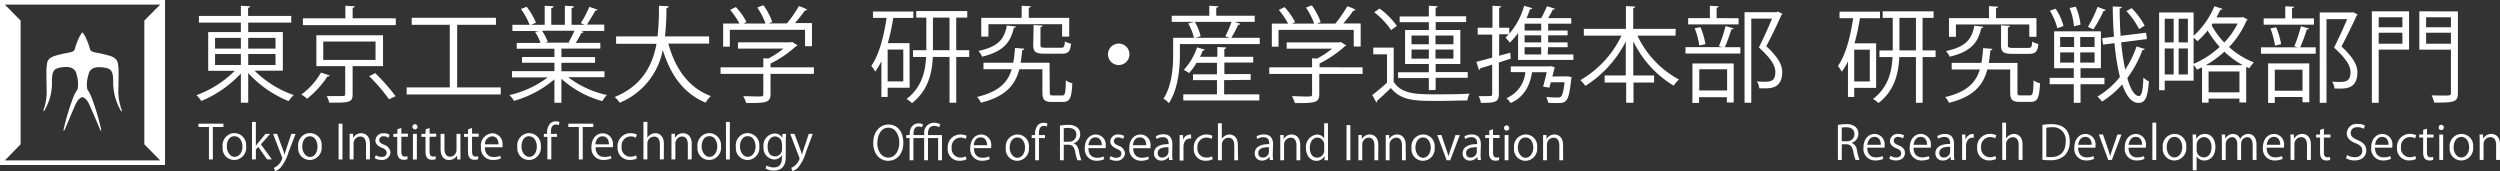 <svg xmlns="http://www.w3.org/2000/svg" xmlns:xlink="http://www.w3.org/1999/xlink" width="520.478" height="35.619" viewBox="0 0 520.478 35.619">
  <rect x="0" y="0" width="520.478" height="35.619" fill="#333333" stroke="none"/>
  <defs>
    <clipPath id="clip-path">
      <rect id="長方形_1444" data-name="長方形 1444" width="520.478" height="35.619" transform="translate(0 0)" fill="none"/>
    </clipPath>
  </defs>
  <g id="グループ_621" data-name="グループ 621" transform="translate(0 0)">
    <g id="グループ_620" data-name="グループ 620" clip-path="url(#clip-path)">
      <path id="パス_452" data-name="パス 452" d="M58.884,14.709H53a21.634,21.634,0,0,0,8.159,5.083,6.357,6.357,0,0,0-1.069,1.262,23.276,23.276,0,0,1-8.412-5.84v6.177H50.148V15.3a23.646,23.646,0,0,1-8.232,5.72,6.148,6.148,0,0,0-1.034-1.2,22.006,22.006,0,0,0,8-5.083h-5.54V6.681h6.8V4.711H41.411V3.317h8.737V1.2l1.934.108c0,.156-.12.264-.432.312V3.317h8.989V4.711H51.674v1.97h7.21ZM44.776,10.118h5.372V7.883H44.776Zm0,3.413h5.372V11.248H44.776Zm12.57-5.648H51.674v2.235h5.7Zm0,3.365H51.674v2.283h5.7Z" fill="#fff"/>
      <path id="パス_453" data-name="パス 453" d="M68.654,15.707c-.084.18-.276.216-.48.2a19.546,19.546,0,0,1-4.242,4.651,6.151,6.151,0,0,0-1.2-.877,14.43,14.43,0,0,0,4.086-4.567ZM82.4,3.81V5.228H63.066V3.81H71.9V1.2l1.959.108c0,.168-.132.277-.445.3v2.2Zm-2.656,9.962H73.413v5.852c0,1.743-.757,1.755-4.867,1.755A5.646,5.646,0,0,0,68.029,20h2.4c1.334,0,1.442,0,1.442-.433V13.772H65.866V7.343h13.88Zm-12.45-1.3H78.184V8.641H67.3ZM81,20.67a36.693,36.693,0,0,0-4.134-4.807l1.25-.637a40.35,40.35,0,0,1,4.242,4.807Z" fill="#fff"/>
      <path id="パス_454" data-name="パス 454" d="M95.176,18.194h9.073V19.66H84.661V18.194h8.977V5.167h-7.92V3.7h17.534V5.167H95.176Z" fill="#fff"/>
      <path id="パス_455" data-name="パス 455" d="M125.845,16.079H118.3a20.253,20.253,0,0,0,8.063,3.7,6.287,6.287,0,0,0-.973,1.274A21.093,21.093,0,0,1,116.88,16.4v4.987h-1.454V16.512a22.1,22.1,0,0,1-8.412,4.482,5.8,5.8,0,0,0-.962-1.2,20.938,20.938,0,0,0,7.98-3.678h-7.439v-1.3h8.833V13.063h-6.742v-1.2h6.742V10.143h-7.847v-1.2h4.951a10.825,10.825,0,0,0-1.13-2.307l.853-.18h-5.576V5.168h3.6a16.391,16.391,0,0,0-1.826-3.305l1.2-.445a14.254,14.254,0,0,1,1.935,3.305l-1.033.445h2.848V1.2l1.851.108c0,.217-.205.325-.481.373V5.168H117.6V1.2l1.9.108c0,.217-.229.325-.5.373V5.168h2.74l-.829-.361a19.746,19.746,0,0,0,1.778-3.389l1.719.589c0,.132-.217.193-.457.193-.457.853-1.2,2.042-1.755,2.92H125.8V6.442h-4.915l.637.2a.434.434,0,0,1-.457.192c-.3.589-.781,1.43-1.2,2.091h5.119v1.2h-8.1v1.754h7.006v1.2H116.88v1.755h8.965ZM118.382,8.8a19.662,19.662,0,0,0,1.2-2.4h-6.742a10.419,10.419,0,0,1,1.2,2.331l-.673.156h5.359Z" fill="#fff"/>
      <path id="パス_456" data-name="パス 456" d="M147.644,9.073h-8.5c1.406,5.2,4.218,9.2,8.844,10.924a6.635,6.635,0,0,0-1.081,1.37c-4.543-1.875-7.307-5.721-8.917-10.96a14.927,14.927,0,0,1-8.977,10.984,5.526,5.526,0,0,0-1.045-1.2c5.744-2.319,7.9-6.67,8.712-11.068h-8.412V7.571H136.9a56.449,56.449,0,0,0,.288-6.369l2.043.108c0,.2-.192.312-.481.372a56.772,56.772,0,0,1-.3,5.889h9.169Z" fill="#fff"/>
      <path id="パス_457" data-name="パス 457" d="M169.443,14.012v1.37h-9.025V19.6c0,1.827-1.045,1.851-5.059,1.851a6.634,6.634,0,0,0-.637-1.43c1.106,0,2.091.06,2.788.06,1.262,0,1.406,0,1.406-.481V15.382h-8.9v-1.37h8.9V12.125l1.033.061a17.631,17.631,0,0,0,3.149-2.067H153.64v-1.3h11l.265-.1,1.129.721a.444.444,0,0,1-.324.192,23,23,0,0,1-5.288,3.605v.781ZM151.946,6.2V9.71h-1.394V4.9h3.389a15.824,15.824,0,0,0-1.935-2.848l1.2-.589a14.038,14.038,0,0,1,2.2,3.113l-.625.324h4.6a15.068,15.068,0,0,0-1.719-3.329l1.262-.492a13.568,13.568,0,0,1,1.851,3.473l-.757.324h3.8a24.783,24.783,0,0,0,2.5-3.605A8.69,8.69,0,0,1,168.037,2c-.06.132-.228.192-.457.18A31.739,31.739,0,0,1,165.5,4.807h3.545V9.614H167.6V6.2Z" fill="#fff"/>
      <path id="パス_458" data-name="パス 458" d="M46.519,26.438h-2.2V33.2H43.5V26.438H41.316v-.685h5.2Z" fill="#fff"/>
      <path id="パス_459" data-name="パス 459" d="M51.241,30.488A2.547,2.547,0,0,1,49.006,33.3h-.264a2.4,2.4,0,0,1-2.4-2.4v-.361a2.56,2.56,0,0,1,2.248-2.824h.252a2.475,2.475,0,0,1,2.4,2.536,1.3,1.3,0,0,1,0,.216m-2.4-2.115c-1.2,0-1.622,1.142-1.622,2.163s.649,2.139,1.61,2.139,1.646-.925,1.646-2.127c0-.949-.468-2.151-1.634-2.151" fill="#fff"/>
      <path id="パス_460" data-name="パス 460" d="M56.6,33.192h-1l-1.839-2.62-.493.553v2.067h-.805V25.381h.805v4.975c.132-.192.313-.421.457-.6l1.55-1.887h.974l-1.935,2.175Z" fill="#fff"/>
      <path id="パス_461" data-name="パス 461" d="M61.54,27.868l-1.454,3.773a8.8,8.8,0,0,1-1.755,3.353,2.638,2.638,0,0,1-1.081.625l-.228-.685a3.014,3.014,0,0,0,1.718-1.911.727.727,0,0,0,0-.228l-1.887-4.927h.829l1.2,3.233c.144.372.253.793.349,1.117.084-.324.216-.721.348-1.129l1.07-3.221Z" fill="#fff"/>
      <path id="パス_462" data-name="パス 462" d="M66.96,30.488A2.547,2.547,0,0,1,64.725,33.3h-.252a2.4,2.4,0,0,1-2.4-2.4v-.361a2.536,2.536,0,0,1,2.21-2.824h.278a2.4,2.4,0,0,1,2.4,2.4,1.937,1.937,0,0,1,0,.373m-2.4-2.115c-1.2,0-1.634,1.142-1.634,2.163s.649,2.139,1.61,2.139,1.562-.949,1.562-2.151c0-.949-.456-2.151-1.622-2.151" fill="#fff"/>
      <rect id="長方形_1440" data-name="長方形 1440" width="0.805" height="7.451" transform="translate(70.493 25.753)" fill="#fff"/>
      <path id="パス_463" data-name="パス 463" d="M77.018,33.192H76.2V30.043c0-.865-.313-1.622-1.2-1.622a1.442,1.442,0,0,0-1.394,1.489h0v3.281h-.817V27.856h.721v.878a1.9,1.9,0,0,1,1.706-1c.661,0,1.8.409,1.8,2.211Z" fill="#fff"/>
      <path id="パス_464" data-name="パス 464" d="M80.888,28.685a1.855,1.855,0,0,0-1.033-.312.818.818,0,0,0-.9.709v.084c0,.456.3.673.986.961a1.888,1.888,0,0,1,1.358,1.6A1.719,1.719,0,0,1,79.448,33.3l-.038,0a2.8,2.8,0,0,1-1.394-.361l.216-.625a2.5,2.5,0,0,0,1.2.361c.721,0,1.069-.373,1.069-.853s-.288-.77-.985-1.058c-.9-.361-1.358-.865-1.358-1.5a1.585,1.585,0,0,1,1.622-1.526H79.9a2.4,2.4,0,0,1,1.2.312Z" fill="#fff"/>
      <path id="パス_465" data-name="パス 465" d="M82.751,26.907l.805-.276v1.2h1.37v.637h-1.37v3.077c0,.673.2,1.045.721,1.045a1.423,1.423,0,0,0,.553-.072v.625a2.228,2.228,0,0,1-.793.12c-1.3,0-1.334-1.2-1.334-1.73V28.5h-.817v-.637H82.7Z" fill="#fff"/>
      <path id="パス_466" data-name="パス 466" d="M86.392,26.931a.542.542,0,0,1-.025-1.082h0a.553.553,0,1,1,0,1.106m.42,6.261h-.817V27.868h.817Z" fill="#fff"/>
      <path id="パス_467" data-name="パス 467" d="M88.639,26.907l.793-.276v1.2h1.382v.637H89.432v3.077c0,.673.2,1.045.721,1.045a1.423,1.423,0,0,0,.553-.072v.625a2.228,2.228,0,0,1-.793.12c-1.286,0-1.322-1.2-1.322-1.73V28.5h-.865v-.637h.829Z" fill="#fff"/>
      <path id="パス_468" data-name="パス 468" d="M95.861,31.786V33.2h-.685v-.841a1.935,1.935,0,0,1-1.706.949c-.794,0-1.743-.456-1.743-2.3V27.868h.805v3c0,1.033.313,1.754,1.2,1.754a1.406,1.406,0,0,0,1.31-1.382V27.868h.817Z" fill="#fff"/>
      <path id="パス_469" data-name="パス 469" d="M97.472,26.907l.805-.276v1.2h1.382v.637H98.277v3.077c0,.673.2,1.045.721,1.045a1.423,1.423,0,0,0,.553-.072v.625a2.228,2.228,0,0,1-.793.12c-1.286,0-1.334-1.2-1.334-1.73V28.5h-.817v-.637h.817Z" fill="#fff"/>
      <path id="パス_470" data-name="パス 470" d="M104.3,32.975a4,4,0,0,1-1.671.325,2.4,2.4,0,0,1-2.5-2.3,2.052,2.052,0,0,1,0-.384,2.536,2.536,0,0,1,2.174-2.852c.076-.01.152-.017.229-.02a2.162,2.162,0,0,1,2.094,2.23c0,.021,0,.043,0,.065V30.2a2.9,2.9,0,0,1,0,.457h-3.677c0,1.466.853,2.031,1.815,2.031a3.387,3.387,0,0,0,1.382-.241Zm-.517-2.932c0-.721-.288-1.658-1.334-1.658a1.633,1.633,0,0,0-1.5,1.658Z" fill="#fff"/>
      <path id="パス_471" data-name="パス 471" d="M112.6,30.488a2.547,2.547,0,0,1-2.235,2.812H110.1a2.4,2.4,0,0,1-2.4-2.4v-.361a2.56,2.56,0,0,1,2.248-2.824h.252a2.475,2.475,0,0,1,2.4,2.536,1.3,1.3,0,0,1,0,.216m-2.4-2.115c-1.2,0-1.634,1.142-1.634,2.163s.661,2.139,1.622,2.139,1.574-.925,1.574-2.127c0-.949-.456-2.151-1.622-2.151" fill="#fff"/>
      <path id="パス_472" data-name="パス 472" d="M113.911,27.868a2.884,2.884,0,0,1,.589-2.127,1.73,1.73,0,0,1,1.2-.481,1.767,1.767,0,0,1,.781.156l-.133.637a1.517,1.517,0,0,0-.612-.132c-.842,0-1.046.781-1.046,1.647v.3h1.286V28.5h-1.2v4.687h-.817V28.5h-.733v-.637Z" fill="#fff"/>
      <path id="パス_473" data-name="パス 473" d="M123.525,26.438h-2.2V33.2h-.817V26.438h-2.187v-.685h5.2Z" fill="#fff"/>
      <path id="パス_474" data-name="パス 474" d="M127.3,32.975a4.051,4.051,0,0,1-1.683.325,2.4,2.4,0,0,1-2.487-2.317v0a1.8,1.8,0,0,1,0-.36c0-1.671.937-2.872,2.4-2.872a2.163,2.163,0,0,1,2.082,2.241l0,.054v.6h-3.605c0,1.466.841,2.031,1.8,2.031a3.417,3.417,0,0,0,1.334-.229Zm-.529-2.932c0-.721-.288-1.658-1.334-1.658s-1.406.925-1.49,1.658Z" fill="#fff"/>
      <path id="パス_475" data-name="パス 475" d="M132.586,33a3.342,3.342,0,0,1-1.454.3,2.475,2.475,0,0,1-2.559-2.389V30.9a2.912,2.912,0,0,1,0-.324,2.693,2.693,0,0,1,2.512-2.849h.216a2.963,2.963,0,0,1,1.286.289l-.2.661a2.058,2.058,0,0,0-1.094-.277,1.912,1.912,0,0,0-1.887,1.935,1.027,1.027,0,0,0,0,.192,1.875,1.875,0,0,0,1.631,2.091h.208a2.58,2.58,0,0,0,1.2-.264Z" fill="#fff"/>
      <path id="パス_476" data-name="パス 476" d="M138.2,33.192h-.817V30.043c0-.865-.313-1.61-1.2-1.61a1.442,1.442,0,0,0-1.406,1.477h0V33.18h-.817V25.369h.817v3.305a2,2,0,0,1,1.658-.95c.649,0,1.779.409,1.779,2.211Z" fill="#fff"/>
      <path id="パス_477" data-name="パス 477" d="M144,33.192h-.8V30.043c0-.865-.313-1.622-1.2-1.622a1.455,1.455,0,0,0-1.394,1.512v3.259h-.817V27.856h.721v.878a1.9,1.9,0,0,1,1.706-1c.673,0,1.8.409,1.8,2.211Z" fill="#fff"/>
      <path id="パス_478" data-name="パス 478" d="M150.107,30.488a2.547,2.547,0,0,1-2.235,2.812h-.264a2.4,2.4,0,0,1-2.4-2.4v-.361a2.56,2.56,0,0,1,2.248-2.824h.252a2.475,2.475,0,0,1,2.4,2.536,1.3,1.3,0,0,1,0,.216m-2.4-2.115c-1.2,0-1.634,1.142-1.634,2.163s.661,2.139,1.622,2.139,1.634-.949,1.634-2.151c0-.949-.456-2.151-1.622-2.151" fill="#fff"/>
      <rect id="長方形_1441" data-name="長方形 1441" width="0.805" height="7.823" transform="translate(151.141 25.38)" fill="#fff"/>
      <path id="パス_479" data-name="パス 479" d="M158.086,30.488a2.547,2.547,0,0,1-2.235,2.812H155.6a2.4,2.4,0,0,1-2.4-2.4v-.361a2.536,2.536,0,0,1,2.211-2.824h.277a2.475,2.475,0,0,1,2.4,2.536,1.3,1.3,0,0,1,0,.216m-2.4-2.115c-1.2,0-1.634,1.142-1.634,2.163s.649,2.139,1.61,2.139S157.3,31.7,157.3,30.5c0-.949-.456-2.151-1.622-2.151" fill="#fff"/>
      <path id="パス_480" data-name="パス 480" d="M163.65,27.856c0,.385-.06.817-.06,1.466v3.125c0,.925,0,3.064-2.535,3.064a3.237,3.237,0,0,1-1.671-.421l.216-.637a2.934,2.934,0,0,0,1.491.4c.985,0,1.694-.517,1.694-1.923V32.29a1.828,1.828,0,0,1-1.646.914,2.4,2.4,0,0,1-2.187-2.6A2.512,2.512,0,0,1,161.1,27.8h.156a1.719,1.719,0,0,1,1.622.913V27.9Zm-.877,2.055A1.454,1.454,0,0,0,161.4,28.4c-.937,0-1.586.829-1.586,2.127s.541,2.019,1.574,2.019a1.454,1.454,0,0,0,1.43-1.478v-1.2Z" fill="#fff"/>
      <path id="パス_481" data-name="パス 481" d="M169.215,27.868,167.8,31.641a8.687,8.687,0,0,1-1.743,3.353,2.748,2.748,0,0,1-1.093.625l-.228-.685a3.043,3.043,0,0,0,1.73-1.911.693.693,0,0,0-.06-.228l-1.887-4.927h.89l1.2,3.233a10.938,10.938,0,0,1,.349,1.117c.1-.324.216-.721.348-1.129l1.07-3.221Z" fill="#fff"/>
      <path id="パス_482" data-name="パス 482" d="M0,34.357H34.357V0H0ZM33.347,33.4H1.009L4.29,30.043V4.29L1.009.962H33.347l-3.3,3.328V30.043Zm-8-10.491c.06.18.06.24,0,.264s-.108,0-.2-.144a12.761,12.761,0,0,1-1.2-2.908,12.188,12.188,0,0,1-.385-3.293c0-2.4-.661-2.668-2.523-2.824-2.332-.192-2.56,1.2-2.644,1.659A6.112,6.112,0,0,0,18.17,18.6a8.1,8.1,0,0,1,.817,1.478,49.852,49.852,0,0,1,2.067,6.838c0,.2.072.264,0,.288s-.108,0-.2-.192c-.685-1.634-1.827-4.3-2.236-5.192-.564-1.273-1.2-1.574-1.466-1.574s-.889.3-1.466,1.574c-.4.89-1.538,3.606-2.223,5.192-.1.228-.168.216-.216.192s0-.084,0-.288a50.322,50.322,0,0,1,2.079-6.838,8.1,8.1,0,0,1,.817-1.478,6.118,6.118,0,0,0-.168-2.98c-.085-.433-.313-1.851-2.644-1.659-1.875.2-2.512.457-2.512,2.86a11.945,11.945,0,0,1-.348,3.257,12.591,12.591,0,0,1-1.2,2.908c-.1.156-.168.168-.2.144s0-.084,0-.264a11.6,11.6,0,0,0,.649-3.6c0-1.07-.121-4.711,0-5.42s-.1-1.694,1.886-2.271A23.838,23.838,0,0,1,14,11.02c.516-.132,1.286-.144,1.55-.7a13.661,13.661,0,0,1,1.13-2.944,1.4,1.4,0,0,0,.24-.349c.1-.216.216-.252.228-.252s.144,0,.241.252a1.348,1.348,0,0,0,.24.349,13.661,13.661,0,0,1,1.13,2.944c.264.553,1.033.565,1.55.7a23.819,23.819,0,0,1,2.4.553c2.007.577,1.8,1.622,1.923,2.343s0,4.35,0,5.42a11.707,11.707,0,0,0,.709,3.569" fill="#fff"/>
      <path id="パス_483" data-name="パス 483" d="M189.379,18.266H184.8v1.911h-1.3V12.738a13.436,13.436,0,0,1-1.286,2.163,8.091,8.091,0,0,0-.817-1.2c1.574-2.188,2.6-6.009,3.185-9.975h-2.836V2.4h8.412V3.737h-4.194a43.412,43.412,0,0,1-1.13,5.24h4.518Zm-1.321-7.955H184.8v6.634h3.257Zm13.723.144v1.394h-2.7v9.542h-1.394V11.849H194.21c-.168,3.449-1,7.006-4.338,9.614a6.605,6.605,0,0,0-1.141-.854c3.148-2.4,3.929-5.66,4.073-8.736h-2.728V10.455h2.776V3.665h-2.1V2.307h10.624V3.665h-2.3v6.79Zm-7.547,0h3.449V3.665h-3.449Z" fill="#fff"/>
      <path id="パス_484" data-name="パス 484" d="M218.558,19.227c0,.565.108.649.7.649h1.862c.613,0,.722-.409.781-3.148a4.031,4.031,0,0,0,1.347.612c-.157,3.125-.517,3.882-1.972,3.882h-2.259c-1.538,0-1.994-.421-1.994-2V14.42h-4.807c-.866,3.269-2.824,5.672-8,6.958a4.076,4.076,0,0,0-.8-1.2c4.531-1.069,6.4-3.016,7.21-5.768h-5.876V13.062h6.2c.168-.961.288-1.971.372-3.076l1.923.144c0,.18-.168.288-.433.325-.084.913-.192,1.778-.324,2.607h6.009ZM211.5,5.515c0,.145-.169.253-.433.277-.649,2.824-1.923,4.879-6.6,6.008a3.952,3.952,0,0,0-.77-1.2c4.243-.865,5.444-2.608,5.913-5.288Zm-5.72-.48V7.618h-1.491v-3.9H212.7V1.2l1.912.108c0,.157-.132.265-.432.313V3.713H222.6v3.9h-1.479V5.035Zm9.409.168,1.863.132c0,.156-.121.265-.434.313v3.7c0,.481.157.589,1.071.589h3.184c.637,0,.756-.18.829-1.322a4.816,4.816,0,0,0,1.274.493c-.144,1.634-.577,2.067-1.947,2.067h-3.521c-1.91,0-2.4-.373-2.4-1.827Z" fill="#fff"/>
      <path id="パス_485" data-name="パス 485" d="M235.141,11.308a2.235,2.235,0,1,1-2.235-2.235,2.235,2.235,0,0,1,2.235,2.235" fill="#fff"/>
      <path id="パス_486" data-name="パス 486" d="M258.275,4.975a.459.459,0,0,1-.481.169,23.828,23.828,0,0,1-1.454,2.727h5.924v1.31h-16.62v2.127c0,2.9-.348,7.211-2.295,10.167a4.012,4.012,0,0,0-1.129-.925c1.8-2.776,2.018-6.6,2.018-9.242V7.871h4.339a11.757,11.757,0,0,0-1.2-2.992l1.2-.324H243.95V3.281h7.811V1.2l1.887.108c0,.156-.132.264-.433.3V3.281h8V4.555h-4.17ZM254.85,16.68v2.956h7.33V20.91H246.353V19.636h7.007V16.68h-4.988v-1.2h4.988v-2.4H249.1a11.273,11.273,0,0,1-1.55,2.139,7.987,7.987,0,0,0-1.1-.673,12.628,12.628,0,0,0,2.764-4.687l1.622.469a.421.421,0,0,1-.433.2c-.18.433-.348.866-.565,1.3h3.606V9.782l1.862.108c0,.157-.132.265-.408.313v1.622h6.008v1.2H254.9v2.4h5.48v1.2Zm.252-9.133a20.586,20.586,0,0,0,1.286-2.992h-7.631a10.307,10.307,0,0,1,1.2,2.992l-1.106.324h7.114Z" fill="#fff"/>
      <path id="パス_487" data-name="パス 487" d="M290.156,9.914v7.138c1.7,2.584,4.807,2.584,8.941,2.584,2.4,0,5.155,0,6.85-.157a5.5,5.5,0,0,0-.457,1.43c-1.49,0-3.881.1-6.008.1-4.807,0-7.764,0-9.915-2.692-1,.973-2.019,1.923-2.86,2.668a.3.3,0,0,1-.168.348l-.853-1.55a39.325,39.325,0,0,0,3.076-2.572v-5.9H285.9V9.914Zm-2.944-8.136a16.056,16.056,0,0,1,3.6,3.6l-1.2.9a15.47,15.47,0,0,0-3.521-3.726ZM297.475,18.77V16.247h-6.406v-1.2h6.406V13.327h-4.951V6.248h4.951V4.626h-6.081v-1.2h6.081V1.2l1.838.108c0,.157-.144.265-.432.3V3.388h6.357v1.2H298.9V6.248h5.131v7.079h-5.143V15h6.681v1.2h-6.681v2.523Zm-3.606-9.553h3.605V7.4h-3.605Zm0,2.992h3.605v-1.9h-3.605ZM302.594,7.4h-3.737V9.217h3.737Zm0,4.807v-1.9h-3.737V12.2Z" fill="#fff"/>
      <path id="パス_488" data-name="パス 488" d="M314.527,12.209l-2.476.806v6.573c0,1.718-.853,1.827-3.749,1.827a4.47,4.47,0,0,0-.457-1.406h1.3c1.514,0,1.514,0,1.514-.457V13.447c-.925.313-1.79.565-2.463.757a.42.42,0,0,1-.289.349l-.54-1.683c.913-.216,2.043-.528,3.292-.877V7.21h-3.016V5.768h3.076V1.2l1.827.108c0,.18-.132.264-.433.3V5.768h2.1v1.37h-2.1v4.471l2.3-.649Zm7.679-.865h5.36v1.13H316.053V6.862a12.622,12.622,0,0,1-1.73,2.019,8.226,8.226,0,0,0-.89-1.046A14.707,14.707,0,0,0,317.315,1.2l1.682.5c0,.145-.2.217-.456.217-.217.625-.457,1.2-.721,1.862h3.04a21.566,21.566,0,0,0,1.2-2.487l1.67.517c-.072.132-.216.192-.457.192-.24.505-.612,1.2-.961,1.778h4.807V4.927h-4.807v1.43h4.05v1h-4.05V8.833h4.05v1h-4.05Zm3.918,4.555h.312l.781.168-.1.409c-.3,2.824-.6,4-1.106,4.494s-.949.481-1.97.481a15.157,15.157,0,0,1-1.731-.072,4.144,4.144,0,0,0-.4-1.2,21.408,21.408,0,0,0,2.32.12,1.082,1.082,0,0,0,.721-.156c.324-.289.565-1.13.781-3.017h-2.86l-.313,1.13-1.3-.228c.276-.9.54-2.055.757-2.993h-3.053c-.48,3.089-1.911,5.3-4.446,6.406a7.88,7.88,0,0,0-.877-1.01,6.5,6.5,0,0,0,3.929-5.408h-3.04v-1.2h8.039l.289-.06.829.252a1.218,1.218,0,0,1-.108.337c-.1.432-.241,1-.4,1.574ZM320.86,4.927h-3.449v1.43h3.449Zm0,2.427h-3.449V8.832h3.449Zm-3.449,3.99h3.449V9.83h-3.449Z" fill="#fff"/>
      <path id="パス_489" data-name="パス 489" d="M348.824,7.427H340.9a20.057,20.057,0,0,0,8.664,9.133,6.317,6.317,0,0,0-1.118,1.274,21.857,21.857,0,0,1-8.412-9.241v7.114h4.339v1.478h-4.291v4.206h-1.526V17.185h-4.482V15.707h4.4V8.641a23.517,23.517,0,0,1-8.412,9.241,7.671,7.671,0,0,0-1.045-1.2,21.236,21.236,0,0,0,8.556-9.253h-7.835V6.009h8.76V1.262l1.959.108c0,.157-.132.265-.433.3V6.009h8.845Z" fill="#fff"/>
      <path id="パス_490" data-name="パス 490" d="M357.861,9.613a29.85,29.85,0,0,0,1.382-4.182l1.671.469c0,.132-.192.2-.457.216A34.291,34.291,0,0,1,359.1,9.83h3.233v1.322H350.9V9.806h7.643Zm4.1-5.816V5.083h-10.5V3.773h4.519V1.2l1.838.108c0,.157-.156.265-.432.3V3.773Zm-9.613,17.641v-8.22h8.592V21.33H359.52v-1.1h-5.793v1.2Zm1.67-15.79a14.505,14.505,0,0,1,1.033,3.533l-1.273.3a16.115,16.115,0,0,0-.962-3.605Zm5.552,8.772h-5.792v4.41h5.792ZM370.131,2.4l.949.481a.309.309,0,0,1-.192.216c-.841,1.911-1.959,4.254-3.16,6.513,2.343,2.187,3.316,3.81,3.316,5.372,0,3.413-2.4,3.413-3.773,3.413h-1a3.221,3.221,0,0,0-.492-1.43c.468,0,.925.06,1.346.06,1.454,0,2.487-.06,2.487-2.055,0-1.418-1.057-2.932-3.425-5.095,1.07-2.151,1.995-4.194,2.728-6.009H364.6V21.39H363.2V2.535h6.658Z" fill="#fff"/>
      <path id="パス_491" data-name="パス 491" d="M283.678,14.024v1.37h-9.013v4.218c0,1.827-1.045,1.851-5.071,1.851a7.031,7.031,0,0,0-.637-1.442c1.119,0,2.091.072,2.788.072,1.262,0,1.418,0,1.418-.481V15.394h-8.917v-1.37h8.917V12.137l1.021.061a17.577,17.577,0,0,0,3.149-2.067h-9.458V8.821h11.008l.253-.084,1.13.721a.388.388,0,0,1-.265.156,23.182,23.182,0,0,1-5.276,3.6V14Zm-17.5-7.811V9.722h-1.394V4.915h3.389a15.825,15.825,0,0,0-1.935-2.848l1.2-.589a14.424,14.424,0,0,1,2.187,3.113l-.625.324h4.6A15.558,15.558,0,0,0,271.9,1.586l1.2-.48a13.674,13.674,0,0,1,1.851,3.485l-.757.324h3.81a27.7,27.7,0,0,0,2.5-3.605,9.007,9.007,0,0,1,1.717.721.432.432,0,0,1-.457.168,31.8,31.8,0,0,1-2.091,2.68h3.605V9.686h-1.442V6.213Z" fill="#fff"/>
      <path id="パス_492" data-name="パス 492" d="M188.07,29.635c0,2.572-1.442,3.845-3.173,3.845s-3.1-1.442-3.1-3.725,1.346-3.833,3.184-3.833,3.089,1.5,3.089,3.713m-5.444.108c0,1.55.8,3.064,2.295,3.064s2.308-1.466,2.308-3.136c0-1.466-.721-3.089-2.284-3.089s-2.283,1.6-2.283,3.161Z" fill="#fff"/>
      <path id="パス_493" data-name="パス 493" d="M188.671,28.745V28.12h.72v-.2c0-1.382.722-2.235,1.875-2.235a1.984,1.984,0,0,1,.9.216l-.239.6a1.445,1.445,0,0,0-.662-.168c-1.081,0-1.081,1.2-1.081,1.79h2.234v-.3a2.022,2.022,0,0,1,1.759-2.25,2.06,2.06,0,0,1,.392-.01,2.41,2.41,0,0,1,1.2.337l-.252.6a1.952,1.952,0,0,0-1.022-.289c-1.3,0-1.3,1.2-1.3,1.911h2.921v5.24h-.806V28.745H193.2V33.36H192.4V28.745h-2.235V33.36h-.793V28.745Z" fill="#fff"/>
      <path id="パス_494" data-name="パス 494" d="M201.216,33.168a3.229,3.229,0,0,1-1.418.3,2.4,2.4,0,0,1-2.5-2.3,2.469,2.469,0,0,1,.012-.365,2.62,2.62,0,0,1,2.433-2.8c.082-.006.165-.007.247-.005a2.867,2.867,0,0,1,1.262.276l-.2.649a2.034,2.034,0,0,0-1.082-.276,1.886,1.886,0,0,0-1.851,1.921c0,.061.006.121.013.182a1.838,1.838,0,0,0,1.609,2.042,1.761,1.761,0,0,0,.205.012,2.689,2.689,0,0,0,1.13-.252Z" fill="#fff"/>
      <path id="パス_495" data-name="パス 495" d="M206.048,33.143a3.821,3.821,0,0,1-1.647.325,2.4,2.4,0,0,1-2.415-2.392q0-.126.012-.252c0-1.647.925-2.824,2.331-2.824a2.127,2.127,0,0,1,2.048,2.2,1.9,1.9,0,0,1-.017.2v.445h-3.6c0,1.442.841,1.995,1.779,1.995a3.34,3.34,0,0,0,1.37-.265Zm-.553-2.908c0-.709-.288-1.634-1.322-1.634s-1.382.913-1.454,1.634Z" fill="#fff"/>
      <path id="パス_496" data-name="パス 496" d="M214.207,30.7a2.487,2.487,0,0,1-2.181,2.76c-.074.009-.148.014-.222.016a2.4,2.4,0,0,1-2.422-2.385,2.274,2.274,0,0,1,.019-.319,2.487,2.487,0,0,1,2.181-2.76c.074-.009.148-.014.222-.016a2.4,2.4,0,0,1,2.422,2.385,2.276,2.276,0,0,1-.019.319m-2.4-2.079c-1.13,0-1.6,1.118-1.6,2.127s.637,2.1,1.586,2.1,1.61-.949,1.61-2.127c-.012-.937-.456-2.1-1.61-2.1Z" fill="#fff"/>
      <path id="パス_497" data-name="パス 497" d="M215.505,28.12a2.847,2.847,0,0,1,.577-2.091,1.745,1.745,0,0,1,1.2-.469,1.859,1.859,0,0,1,.781.157l-.133.624a1.516,1.516,0,0,0-.612-.132c-.818,0-1.022.769-1.022,1.611v.3h1.262v.625h-1.25V33.36h-.8V28.745h-.721V28.12Z" fill="#fff"/>
      <path id="パス_498" data-name="パス 498" d="M223.521,29.851c.576.18.9.733,1.081,1.526a10.485,10.485,0,0,0,.541,1.983h-.829a9.473,9.473,0,0,1-.469-1.767c-.216-1.021-.613-1.466-1.478-1.466h-.9V33.36h-.794V26.149A8.629,8.629,0,0,1,222.331,26a2.823,2.823,0,0,1,2.007.589,1.855,1.855,0,0,1,.553,1.37,1.923,1.923,0,0,1-1.37,1.862Zm-1.106-.349a1.479,1.479,0,0,0,1.658-1.273,1.376,1.376,0,0,0,.012-.181c0-1.094-.817-1.418-1.718-1.418a4.535,4.535,0,0,0-.9.072v2.8Z" fill="#fff"/>
      <path id="パス_499" data-name="パス 499" d="M229.89,33.143a3.854,3.854,0,0,1-1.647.325,2.4,2.4,0,0,1-2.415-2.392,2.124,2.124,0,0,1,.012-.252c0-1.647.925-2.824,2.331-2.824a2.127,2.127,0,0,1,2.048,2.2,1.9,1.9,0,0,1-.017.2v.445h-3.6c0,1.442.829,1.995,1.779,1.995a3.34,3.34,0,0,0,1.37-.265Zm-.505-2.908c0-.709-.3-1.634-1.322-1.634s-1.382.913-1.466,1.634Z" fill="#fff"/>
      <path id="パス_500" data-name="パス 500" d="M233.807,28.925a1.789,1.789,0,0,0-1.009-.312.793.793,0,0,0-.884.691c0,.03-.005.06-.006.09,0,.444.3.661.974.949a1.846,1.846,0,0,1,1.334,1.574,1.688,1.688,0,0,1-1.851,1.551,2.746,2.746,0,0,1-1.382-.361l.228-.613a2.4,2.4,0,0,0,1.2.361c.7,0,1.046-.385,1.046-.854s-.277-.757-.974-1.033-1.334-.841-1.334-1.478a1.551,1.551,0,0,1,1.6-1.5c.04,0,.079,0,.119.009a2.4,2.4,0,0,1,1.2.312Z" fill="#fff"/>
      <path id="パス_501" data-name="パス 501" d="M239.143,33.143a3.8,3.8,0,0,1-1.635.325,2.4,2.4,0,0,1-2.415-2.392,2.124,2.124,0,0,1,.012-.252c0-1.647.925-2.824,2.4-2.824a2.127,2.127,0,0,1,2.036,2.215c0,.063-.008.126-.017.188v.445h-3.6c0,1.442.841,1.995,1.779,1.995a3.4,3.4,0,0,0,1.382-.265Zm-.505-2.908c0-.709-.288-1.634-1.322-1.634s-1.382.913-1.454,1.634Z" fill="#fff"/>
      <path id="パス_502" data-name="パス 502" d="M244.046,32.11a6.908,6.908,0,0,0,.084,1.2H243.4l-.072-.673a1.826,1.826,0,0,1-1.55.793,1.455,1.455,0,0,1-1.525-1.38c0-.036,0-.073,0-.11,0-1.262,1.093-1.947,3.04-1.935,0-.445,0-1.442-1.2-1.442a2.192,2.192,0,0,0-1.273.373l-.193-.541a2.865,2.865,0,0,1,1.587-.445c1.478,0,1.862,1.046,1.862,2.079Zm-.781-1.466c-1,0-2.235.144-2.235,1.2a.865.865,0,0,0,.762.957.923.923,0,0,0,.139,0,1.286,1.286,0,0,0,1.334-1.2Z" fill="#fff"/>
      <path id="パス_503" data-name="パス 503" d="M247.988,28.841H247.7c-.867,0-1.311.853-1.311,1.73V33.42h-.8v-5.3h.709v1.009a1.573,1.573,0,0,1,1.429-1.117h.241Z" fill="#fff"/>
      <path id="パス_504" data-name="パス 504" d="M252.446,33.168a3.229,3.229,0,0,1-1.418.3,2.4,2.4,0,0,1-2.5-2.3,2.469,2.469,0,0,1,.012-.365,2.62,2.62,0,0,1,2.433-2.8c.082-.006.165-.007.247-.005a2.873,2.873,0,0,1,1.2.276l-.2.649a2.011,2.011,0,0,0-1.07-.276,1.886,1.886,0,0,0-1.863,1.91c0,.064,0,.129.012.193a1.839,1.839,0,0,0,1.61,2.042,1.779,1.779,0,0,0,.253.012,2.814,2.814,0,0,0,1.2-.252Z" fill="#fff"/>
      <path id="パス_505" data-name="パス 505" d="M257.758,33.36h-.793V30.272c0-.866-.313-1.6-1.2-1.6a1.418,1.418,0,0,0-1.382,1.453V33.36h-.817V25.669h.8v3.257a1.937,1.937,0,0,1,1.6-.926c.637,0,1.743.4,1.743,2.175Z" fill="#fff"/>
      <path id="パス_506" data-name="パス 506" d="M264.98,32.11a8.323,8.323,0,0,0,.072,1.2h-.673l-.084-.673a1.837,1.837,0,0,1-1.55.793,1.455,1.455,0,0,1-1.525-1.38c0-.036,0-.073,0-.11,0-1.262,1.093-1.947,3.028-1.935,0-.445,0-1.442-1.2-1.442a2.257,2.257,0,0,0-1.273.373l-.193-.541a2.9,2.9,0,0,1,1.6-.4c1.478,0,1.862,1.046,1.862,2.079Zm-.793-1.466c-.985,0-2.223.144-2.223,1.2a.865.865,0,0,0,.762.957.923.923,0,0,0,.139,0,1.274,1.274,0,0,0,1.322-1.2Z" fill="#fff"/>
      <path id="パス_507" data-name="パス 507" d="M270.712,33.36h-.8V30.272c0-.866-.3-1.611-1.2-1.611a1.43,1.43,0,0,0-1.382,1.476V33.36h-.793V28.108h.709v.866a1.839,1.839,0,0,1,1.67-.974c.661,0,1.779.4,1.779,2.175Z" fill="#fff"/>
      <path id="パス_508" data-name="パス 508" d="M276.48,32.062v1.3h-.721v-.89a1.875,1.875,0,0,1-1.706,1.01c-1.2,0-2.163-1.058-2.163-2.668a2.556,2.556,0,0,1,2.259-2.8,1.681,1.681,0,0,1,1.526.805V25.668h.793Zm-.793-1.839a1.454,1.454,0,0,0-1.328-1.57l-.078,0c-1,0-1.586.925-1.586,2.127s.528,2.043,1.55,2.043a1.5,1.5,0,0,0,1.444-1.558c0-.014,0-.027,0-.041Z" fill="#fff"/>
      <rect id="長方形_1442" data-name="長方形 1442" width="0.793" height="7.318" transform="translate(280.338 26.041)" fill="#fff"/>
      <path id="パス_509" data-name="パス 509" d="M286.935,33.36h-.793V30.272c0-.866-.313-1.611-1.2-1.611a1.418,1.418,0,0,0-1.334,1.49V33.36h-.8V28.108h.709v.866A1.863,1.863,0,0,1,285.193,28c.648,0,1.766.4,1.766,2.175Z" fill="#fff"/>
      <path id="パス_510" data-name="パス 510" d="M292.68,33.36h-.8V30.272c0-.866-.3-1.611-1.2-1.611a1.431,1.431,0,0,0-1.383,1.476V33.36H288.5V28.108h.71v.866A1.851,1.851,0,0,1,290.889,28c.649,0,1.767.4,1.767,2.175Z" fill="#fff"/>
      <path id="パス_511" data-name="パス 511" d="M298.676,30.7a2.487,2.487,0,0,1-2.181,2.76c-.074.009-.148.014-.222.016a2.4,2.4,0,0,1-2.422-2.385,2.274,2.274,0,0,1,.019-.319,2.475,2.475,0,0,1,2.156-2.758c.082-.01.164-.016.247-.018a2.4,2.4,0,0,1,2.422,2.385,2.274,2.274,0,0,1-.019.319m-2.4-2.079c-1.13,0-1.6,1.118-1.6,2.127s.637,2.1,1.574,2.1,1.622-.949,1.622-2.127c-.012-.937-.468-2.1-1.61-2.1Z" fill="#fff"/>
      <path id="パス_512" data-name="パス 512" d="M303.916,28.12l-1.995,5.24h-.745l-1.947-5.252h.854l1.045,3.052c.168.469.312.914.433,1.346.12-.432.264-.877.432-1.346l1.034-3.04Z" fill="#fff"/>
      <path id="パス_513" data-name="パス 513" d="M308.242,32.11a6.908,6.908,0,0,0,.084,1.2h-.685l-.072-.673a1.826,1.826,0,0,1-1.538.793,1.442,1.442,0,0,1-1.525-1.355c0-.045,0-.09,0-.135,0-1.262,1.093-1.947,3.028-1.935,0-.445,0-1.442-1.2-1.442a2.194,2.194,0,0,0-1.273.373l-.193-.541a2.891,2.891,0,0,1,1.575-.4c1.49,0,1.862,1.046,1.862,2.079Zm-.781-1.466c-.985,0-2.235.144-2.235,1.2a.865.865,0,0,0,.762.957.847.847,0,0,0,.151,0,1.274,1.274,0,0,0,1.322-1.2Z" fill="#fff"/>
      <path id="パス_514" data-name="パス 514" d="M310.044,27.171l.793-.264v1.2H312.2v.625h-1.358v3.029c0,.661.2,1.033.709,1.033a1.532,1.532,0,0,0,.541-.084v.613a1.911,1.911,0,0,1-.781.132c-1.262,0-1.31-1.2-1.31-1.718V28.733h-.8V28.12h.853Z" fill="#fff"/>
      <path id="パス_515" data-name="パス 515" d="M313.65,27.195a.518.518,0,0,1-.518-.516v-.025a.517.517,0,0,1,.492-.54h.037a.541.541,0,0,1,0,1.082Zm.4,6.165h-.793V28.12h.793Z" fill="#fff"/>
      <path id="パス_516" data-name="パス 516" d="M320.018,30.7a2.487,2.487,0,0,1-2.181,2.76c-.074.009-.148.014-.222.016a2.4,2.4,0,0,1-2.422-2.385,2.274,2.274,0,0,1,.019-.319,2.487,2.487,0,0,1,2.181-2.76c.074-.009.148-.014.222-.016a2.4,2.4,0,0,1,2.422,2.385,2.274,2.274,0,0,1-.019.319m-2.4-2.079c-1.142,0-1.61,1.118-1.61,2.127s.649,2.1,1.586,2.1,1.622-.949,1.622-2.127c0-.937-.456-2.1-1.6-2.1" fill="#fff"/>
      <path id="パス_517" data-name="パス 517" d="M325.427,33.36h-.793V30.272c0-.866-.313-1.611-1.2-1.611a1.418,1.418,0,0,0-1.371,1.464V33.36h-.805V28.108h.709v.866A1.861,1.861,0,0,1,323.648,28c.649,0,1.767.4,1.767,2.175Z" fill="#fff"/>
      <path id="パス_518" data-name="パス 518" d="M390.594,18.287h-4.565v1.9h-1.3V12.77a13.11,13.11,0,0,1-1.276,2.163,8.879,8.879,0,0,0-.823-1.19c1.579-2.185,2.6-5.971,3.181-9.953h-2.834V2.427h8.416V3.79h-4.176a43.891,43.891,0,0,1-1.125,5.236h4.5Zm-1.32-7.941h-3.245v6.621h3.245Zm13.7.151v1.385h-2.7V21.4H398.88v-9.52h-3.462c-.172,3.44-.995,6.989-4.327,9.564a6.8,6.8,0,0,0-1.146-.843c3.137-2.381,3.916-5.649,4.067-8.721h-2.725V10.5h2.769V3.725h-2.1V2.362h10.6V3.725h-2.294V10.5Zm-7.529,0h3.439V3.725h-3.439Z" fill="#fff"/>
      <path id="パス_519" data-name="パス 519" d="M420.018,19.218c0,.563.108.648.692.648h1.883c.606,0,.714-.411.779-3.137a4.182,4.182,0,0,0,1.341.606c-.151,3.115-.518,3.873-1.968,3.873h-2.25c-1.537,0-1.991-.411-1.991-1.99V14.457h-4.76c-.866,3.267-2.813,5.669-7.984,6.946a3.847,3.847,0,0,0-.8-1.19c4.522-1.06,6.383-3.008,7.227-5.756h-5.863V13.094h6.187a30.573,30.573,0,0,0,.368-3.072c1.472.108,1.709.13,1.926.151,0,.173-.173.281-.433.324q-.129,1.365-.325,2.6h5.972Zm-7.1-13.653c-.021.151-.173.259-.432.281-.65,2.812-1.926,4.868-6.577,5.95a4.087,4.087,0,0,0-.78-1.169c4.241-.865,5.431-2.6,5.907-5.279Zm-5.712-.477V7.663H405.76V3.769h8.33V1.281l1.9.108c-.022.151-.13.259-.433.3V3.769h8.417V7.663h-1.493V5.088Zm9.391.173,1.86.13c-.021.152-.13.26-.432.3v3.7c0,.476.151.585,1.06.585h3.181c.627,0,.757-.174.822-1.321a4.76,4.76,0,0,0,1.277.5c-.152,1.622-.584,2.054-1.948,2.054h-3.462c-1.9,0-2.358-.367-2.358-1.817Z" fill="#fff"/>
      <path id="パス_520" data-name="パス 520" d="M438.128,17.53h-4.977V21.4h-1.406V17.53h-5.02V16.211h5.02V14.2h-4.09V6.517h9.737V14.2h-4.241v2.013h4.977ZM427.958,1.822A11.178,11.178,0,0,1,429.6,5.414l-1.277.475a12.985,12.985,0,0,0-1.557-3.656Zm.952,7.962h2.9V7.707h-2.9Zm0,3.246h2.9V10.909h-2.9Zm3.246-11.641a13.075,13.075,0,0,1,.995,3.743l-1.363.346a13.742,13.742,0,0,0-.909-3.807Zm3.916,6.318h-2.986V9.784h2.986Zm0,3.2h-2.986V13.03h2.986Zm2.359-8.827a.525.525,0,0,1-.477.194,30.013,30.013,0,0,1-2.12,3.83c-.021,0-1.146-.5-1.146-.5A27.435,27.435,0,0,0,436.7,1.432Zm3.18,6.728a47.607,47.607,0,0,0,.844,5.691,22.2,22.2,0,0,0,2.359-4.826l1.709.52c-.043.151-.216.238-.476.217a23.388,23.388,0,0,1-3.159,5.842c.649,2.293,1.493,3.743,2.445,3.743.541,0,.8-1.168.908-3.873a3.754,3.754,0,0,0,1.148.822c-.281,3.44-.779,4.478-2.186,4.478-1.45,0-2.553-1.492-3.376-3.851a19.213,19.213,0,0,1-4.2,3.57,8.456,8.456,0,0,0-.952-1.038,17.078,17.078,0,0,0,4.674-4.09,45.49,45.49,0,0,1-1.125-7.032l-2.38.3-.2-1.342,2.467-.3c-.151-2.055-.238-4.177-.259-6.3l1.9.109c0,.173-.152.281-.454.3,0,1.926.064,3.852.194,5.712l5.3-.648.174,1.319ZM443.8,1.692a16,16,0,0,1,2.7,3.656l-1.168.714a14.94,14.94,0,0,0-2.64-3.743Z" fill="#fff"/>
      <path id="パス_521" data-name="パス 521" d="M466.925,3.53l1.017.541c-.043.108-.173.173-.237.216A18.11,18.11,0,0,1,464.069,9.8a16.937,16.937,0,0,0,5.172,3.2,6.534,6.534,0,0,0-.953,1.211c-.216-.085-.432-.194-.649-.3v7.422h-1.406v-.8h-6.426v.844h-1.363V14c-.347.173-.714.345-1.061.5a6.2,6.2,0,0,0-.692-.974v3.268h-6.015v1.99h-1.169V2.6h7.184V7.446A17.088,17.088,0,0,0,461.018,1.3l1.688.542c-.065.172-.259.215-.455.194-.237.519-.518,1.06-.8,1.58h5.213ZM452.537,3.9h-1.86V8.831h1.86Zm-1.861,11.6h1.86V10.086h-1.86ZM455.5,3.9h-1.926V8.831H455.5Zm-1.925,11.6H455.5V10.086h-1.926Zm3.115-2.207a18.8,18.8,0,0,0,5.43-3.527,19.187,19.187,0,0,1-2.509-3.418,16.228,16.228,0,0,1-2.12,2.228c-.2-.194-.52-.519-.8-.757Zm10.256.281a18.178,18.178,0,0,1-3.852-2.812,21.453,21.453,0,0,1-3.873,2.812Zm-7.14,5.649h6.426v-4.35h-6.426Zm.627-13.979a17.165,17.165,0,0,0,2.64,3.613,16.026,16.026,0,0,0,2.791-3.959h-5.214Z" fill="#fff"/>
      <path id="パス_522" data-name="パス 522" d="M477.655,9.632a29.49,29.49,0,0,0,1.385-4.176l1.666.475c-.043.13-.194.2-.454.217a33.651,33.651,0,0,1-1.363,3.7h3.223v1.341h-11.4V9.848h7.616Zm4.089-5.8v1.3H471.273v-1.3h4.5V1.3l1.839.108c-.022.151-.151.26-.432.3v2.12ZM472.2,21.424V13.2h8.568v8.092h-1.407v-1.1h-5.776v1.233Zm1.666-15.752A14.582,14.582,0,0,1,474.907,9.2l-1.276.3a15.724,15.724,0,0,0-.952-3.571Zm5.5,8.828h-5.776v4.393h5.776ZM489.88,2.535l.952.476a.325.325,0,0,1-.194.216c-.822,1.839-1.97,4.176-3.159,6.448,2.337,2.185,3.31,3.808,3.31,5.366,0,3.4-2.358,3.4-3.764,3.4-.326,0-.671,0-1-.021a3.221,3.221,0,0,0-.5-1.429c.476.043.931.066,1.342.066,1.449,0,2.487-.066,2.487-2.056,0-1.406-1.059-2.921-3.418-5.085,1.06-2.142,1.991-4.176,2.726-5.929h-4.306V21.4h-1.406V2.6H489.6Z" fill="#fff"/>
      <path id="パス_523" data-name="パス 523" d="M501.542,2.362v7.962h-6.318V21.4H493.8V2.362ZM500.158,3.6h-4.934V5.672h4.934Zm-4.934,5.5h4.934V6.82h-4.934Zm16.487-6.729V19.325c0,1.969-.757,2.034-4.932,2.034a6.438,6.438,0,0,0-.541-1.514c.929.043,1.817.043,2.488.043,1.406,0,1.536,0,1.536-.563V10.346h-6.578V2.362ZM510.262,3.6H505.09V5.672h5.172ZM505.09,9.112h5.172V6.819H505.09Z" fill="#fff"/>
      <path id="パス_524" data-name="パス 524" d="M385.514,29.756A1.849,1.849,0,0,1,386.6,31.3a10.8,10.8,0,0,0,.544,2h-.835a9.888,9.888,0,0,1-.476-1.786c-.214-1.029-.621-1.485-1.494-1.485h-.9V33.3h-.805V26.01a8.754,8.754,0,0,1,1.679-.156,2.817,2.817,0,0,1,2.028.6,1.86,1.86,0,0,1,.553,1.378,1.939,1.939,0,0,1-1.378,1.892Zm-1.126-.35a1.492,1.492,0,0,0,1.689-1.475c0-1.1-.825-1.436-1.727-1.436a4.391,4.391,0,0,0-.913.077v2.834Z" fill="#fff"/>
      <path id="パス_525" data-name="パス 525" d="M392.082,33.075a3.852,3.852,0,0,1-1.661.33,2.407,2.407,0,0,1-2.464-2.669c0-1.659.931-2.853,2.358-2.853a2.153,2.153,0,0,1,2.048,2.416c0,.185-.01.321-.02.447h-3.6c.01,1.465.845,2.018,1.8,2.018a3.358,3.358,0,0,0,1.387-.271Zm-.515-2.931c.01-.718-.291-1.649-1.329-1.649-.971,0-1.4.921-1.476,1.649Z" fill="#fff"/>
      <path id="パス_526" data-name="パス 526" d="M396.184,28.815a1.9,1.9,0,0,0-1.028-.311.8.8,0,0,0-.894.787c0,.456.3.67.981.961.854.348,1.348.794,1.348,1.59,0,.942-.718,1.563-1.873,1.563a2.812,2.812,0,0,1-1.388-.359l.224-.621a2.509,2.509,0,0,0,1.193.359c.709,0,1.058-.378,1.058-.854,0-.5-.281-.766-.979-1.048-.894-.359-1.35-.854-1.35-1.5a1.563,1.563,0,0,1,1.728-1.5,2.335,2.335,0,0,1,1.212.321Z" fill="#fff"/>
      <path id="パス_527" data-name="パス 527" d="M401.714,33.075a3.852,3.852,0,0,1-1.661.33,2.407,2.407,0,0,1-2.464-2.669c0-1.659.931-2.853,2.358-2.853a2.153,2.153,0,0,1,2.048,2.416c0,.185-.01.321-.02.447h-3.6c.01,1.465.845,2.018,1.8,2.018a3.358,3.358,0,0,0,1.387-.271Zm-.515-2.931c.01-.718-.291-1.649-1.329-1.649-.971,0-1.4.921-1.476,1.649Z" fill="#fff"/>
      <path id="パス_528" data-name="パス 528" d="M406.806,32.036a7.507,7.507,0,0,0,.077,1.262h-.737l-.078-.68h-.03a1.834,1.834,0,0,1-1.561.8,1.466,1.466,0,0,1-1.544-1.5c0-1.271,1.106-1.96,3.067-1.95,0-.447,0-1.456-1.2-1.456a2.286,2.286,0,0,0-1.29.378l-.194-.553a3.013,3.013,0,0,1,1.611-.446c1.494,0,1.883,1.058,1.883,2.106Zm-.8-1.484c-1,0-2.252.146-2.252,1.262a.879.879,0,0,0,.912.979,1.294,1.294,0,0,0,1.34-1.242Z" fill="#fff"/>
      <path id="パス_529" data-name="パス 529" d="M410.917,28.689a2.36,2.36,0,0,0-.291-.02c-.873,0-1.319.864-1.319,1.756V33.3H408.5V29.591c0-.562-.01-1.077-.039-1.582h.709l.038,1.02h.029a1.585,1.585,0,0,1,1.437-1.136,2.217,2.217,0,0,1,.242.029Z" fill="#fff"/>
      <path id="パス_530" data-name="パス 530" d="M415.575,33.1a3.388,3.388,0,0,1-1.437.3,2.462,2.462,0,0,1-2.513-2.7,2.646,2.646,0,0,1,2.708-2.825,2.91,2.91,0,0,1,1.271.282l-.2.65a2.143,2.143,0,0,0-1.087-.272,1.9,1.9,0,0,0-1.863,2.116,1.866,1.866,0,0,0,1.834,2.087,2.651,2.651,0,0,0,1.145-.263Z" fill="#fff"/>
      <path id="パス_531" data-name="パス 531" d="M421.075,33.3h-.806V30.173c0-.863-.31-1.611-1.222-1.611a1.441,1.441,0,0,0-1.4,1.485V33.3h-.8V25.534h.8v3.29h.02a1.94,1.94,0,0,1,1.639-.941c.651,0,1.767.4,1.767,2.193Z" fill="#fff"/>
      <path id="パス_532" data-name="パス 532" d="M425.214,26a11.776,11.776,0,0,1,1.864-.155c2.969,0,3.823,1.756,3.823,3.571a4.044,4.044,0,0,1-1.009,2.9,4.215,4.215,0,0,1-3.077,1.039,12.934,12.934,0,0,1-1.6-.078Zm.805,6.657a6.628,6.628,0,0,0,.941.049c2,0,3.1-1.136,3.1-3.251a2.651,2.651,0,0,0-2.949-2.96,5.843,5.843,0,0,0-1.088.1Z" fill="#fff"/>
      <path id="パス_533" data-name="パス 533" d="M435.983,33.075a3.852,3.852,0,0,1-1.661.33,2.407,2.407,0,0,1-2.464-2.669c0-1.659.931-2.853,2.358-2.853a2.153,2.153,0,0,1,2.048,2.416c0,.185-.01.321-.02.447h-3.6c.01,1.465.845,2.018,1.8,2.018a3.358,3.358,0,0,0,1.387-.271Zm-.515-2.931c.01-.718-.291-1.649-1.329-1.649-.971,0-1.4.921-1.476,1.649Z" fill="#fff"/>
      <path id="パス_534" data-name="パス 534" d="M441.677,28.009,439.668,33.3h-.757L436.96,28h.863l1.059,3.076c.165.476.311.922.427,1.36h.029c.116-.438.272-.884.437-1.36l1.048-3.066Z" fill="#fff"/>
      <path id="パス_535" data-name="パス 535" d="M446.478,33.075a3.852,3.852,0,0,1-1.661.33,2.407,2.407,0,0,1-2.464-2.669c0-1.659.931-2.853,2.358-2.853a2.153,2.153,0,0,1,2.048,2.416c0,.185-.01.321-.02.447h-3.6c.01,1.465.845,2.018,1.8,2.018a3.358,3.358,0,0,0,1.387-.271Zm-.515-2.931c.01-.718-.291-1.649-1.329-1.649-.971,0-1.4.921-1.476,1.649Z" fill="#fff"/>
      <rect id="長方形_1443" data-name="長方形 1443" width="0.806" height="7.764" transform="translate(448.106 25.534)" fill="#fff"/>
      <path id="パス_536" data-name="パス 536" d="M455.15,30.61a2.516,2.516,0,0,1-2.475,2.8,2.446,2.446,0,0,1-2.407-2.726,2.515,2.515,0,0,1,2.474-2.805,2.446,2.446,0,0,1,2.408,2.727m-2.436-2.1c-1.146,0-1.621,1.126-1.621,2.145,0,1.173.65,2.125,1.6,2.125s1.63-.952,1.63-2.145c0-.941-.456-2.125-1.61-2.125" fill="#fff"/>
      <path id="パス_537" data-name="パス 537" d="M457.272,28.9a1.96,1.96,0,0,1,1.8-1.019c1.252,0,2.155,1.078,2.155,2.7,0,1.94-1.136,2.833-2.3,2.833a1.8,1.8,0,0,1-1.59-.844h-.02v2.892h-.806V29.708c0-.689-.019-1.223-.039-1.708h.728l.049.9Zm.049,2.291a1.492,1.492,0,0,0,1.484,1.571c1.038,0,1.612-.892,1.612-2.154,0-1.1-.554-2.066-1.582-2.066a1.624,1.624,0,0,0-1.514,1.639Z" fill="#fff"/>
      <path id="パス_538" data-name="パス 538" d="M469.789,33.3h-.8V30.241c0-1.029-.369-1.688-1.165-1.688a1.347,1.347,0,0,0-1.242,1.416V33.3h-.8V30.037c0-.844-.358-1.484-1.106-1.484a1.437,1.437,0,0,0-1.3,1.5V33.3h-.8V29.367c0-.543-.02-.931-.039-1.368h.709l.048.855h.029a1.76,1.76,0,0,1,1.611-.971,1.511,1.511,0,0,1,1.446,1.058h.019a1.853,1.853,0,0,1,1.7-1.058c.651,0,1.68.417,1.68,2.231Z" fill="#fff"/>
      <path id="パス_539" data-name="パス 539" d="M475.238,33.075a3.852,3.852,0,0,1-1.661.33,2.407,2.407,0,0,1-2.464-2.669c0-1.659.931-2.853,2.358-2.853a2.153,2.153,0,0,1,2.048,2.416c0,.185-.01.321-.02.447h-3.6c.01,1.465.845,2.018,1.8,2.018a3.358,3.358,0,0,0,1.387-.271Zm-.515-2.931c.01-.718-.291-1.649-1.329-1.649-.971,0-1.4.921-1.476,1.649Z" fill="#fff"/>
      <path id="パス_540" data-name="パス 540" d="M481.1,33.3h-.806V30.173c0-.863-.31-1.62-1.232-1.62a1.44,1.44,0,0,0-1.388,1.5V33.3h-.8V29.367c0-.543-.02-.941-.04-1.368h.718l.049.864h.02a1.887,1.887,0,0,1,1.7-.98c.66,0,1.786.4,1.786,2.193Z" fill="#fff"/>
      <path id="パス_541" data-name="パス 541" d="M483.015,27.048l.8-.271v1.232h1.369v.631h-1.369V31.7c0,.67.2,1.039.719,1.039a1.562,1.562,0,0,0,.543-.078l.048.621a2,2,0,0,1-.786.126c-1.281,0-1.32-1.164-1.32-1.727V28.64H482.2v-.631h.814Z" fill="#fff"/>
      <path id="パス_542" data-name="パス 542" d="M492.115,26.816a2.507,2.507,0,0,0-1.3-.34c-1.029,0-1.417.631-1.417,1.164,0,.729.446,1.1,1.437,1.515,1.193.5,1.8,1.116,1.8,2.174,0,1.174-.853,2.076-2.445,2.076a3.4,3.4,0,0,1-1.767-.466l.224-.669a3.013,3.013,0,0,0,1.591.456c.99,0,1.572-.534,1.572-1.33,0-.727-.4-1.174-1.358-1.562-1.116-.417-1.873-1.068-1.873-2.086a2.034,2.034,0,0,1,2.261-1.952,3,3,0,0,1,1.514.35Z" fill="#fff"/>
      <path id="パス_543" data-name="パス 543" d="M497.79,33.075a3.852,3.852,0,0,1-1.661.33,2.407,2.407,0,0,1-2.464-2.669c0-1.659.931-2.853,2.358-2.853a2.153,2.153,0,0,1,2.048,2.416c0,.185-.01.321-.02.447h-3.6c.01,1.465.845,2.018,1.8,2.018a3.358,3.358,0,0,0,1.387-.271Zm-.515-2.931c.01-.718-.291-1.649-1.329-1.649-.971,0-1.4.921-1.476,1.649Z" fill="#fff"/>
      <path id="パス_544" data-name="パス 544" d="M502.989,33.1a3.388,3.388,0,0,1-1.437.3,2.462,2.462,0,0,1-2.513-2.7,2.646,2.646,0,0,1,2.708-2.825,2.91,2.91,0,0,1,1.271.282l-.2.65a2.143,2.143,0,0,0-1.087-.272,1.9,1.9,0,0,0-1.863,2.116,1.866,1.866,0,0,0,1.834,2.087,2.652,2.652,0,0,0,1.145-.263Z" fill="#fff"/>
      <path id="パス_545" data-name="パス 545" d="M504.472,27.048l.8-.271v1.232h1.369v.631h-1.369V31.7c0,.67.2,1.039.719,1.039a1.562,1.562,0,0,0,.543-.078l.048.621a2,2,0,0,1-.786.126c-1.281,0-1.319-1.164-1.319-1.727V28.64h-.815v-.631h.815Z" fill="#fff"/>
      <path id="パス_546" data-name="パス 546" d="M508.235,27.077a.522.522,0,0,1-.524-.552.529.529,0,0,1,.534-.544.548.548,0,0,1-.01,1.1m.408,6.221h-.806V28.009h.806Z" fill="#fff"/>
      <path id="パス_547" data-name="パス 547" d="M514.882,30.61a2.516,2.516,0,0,1-2.475,2.8A2.446,2.446,0,0,1,510,30.688a2.515,2.515,0,0,1,2.474-2.805,2.446,2.446,0,0,1,2.408,2.727m-2.436-2.1c-1.146,0-1.621,1.126-1.621,2.145,0,1.173.65,2.125,1.6,2.125s1.63-.952,1.63-2.145c0-.941-.456-2.125-1.61-2.125" fill="#fff"/>
      <path id="パス_548" data-name="パス 548" d="M520.478,33.3h-.806V30.173c0-.863-.31-1.62-1.232-1.62a1.44,1.44,0,0,0-1.388,1.5V33.3h-.8V29.367c0-.543-.02-.941-.04-1.368h.718l.049.864h.02a1.887,1.887,0,0,1,1.7-.98c.66,0,1.786.4,1.786,2.193Z" fill="#fff"/>
    </g>
  </g>
</svg>
